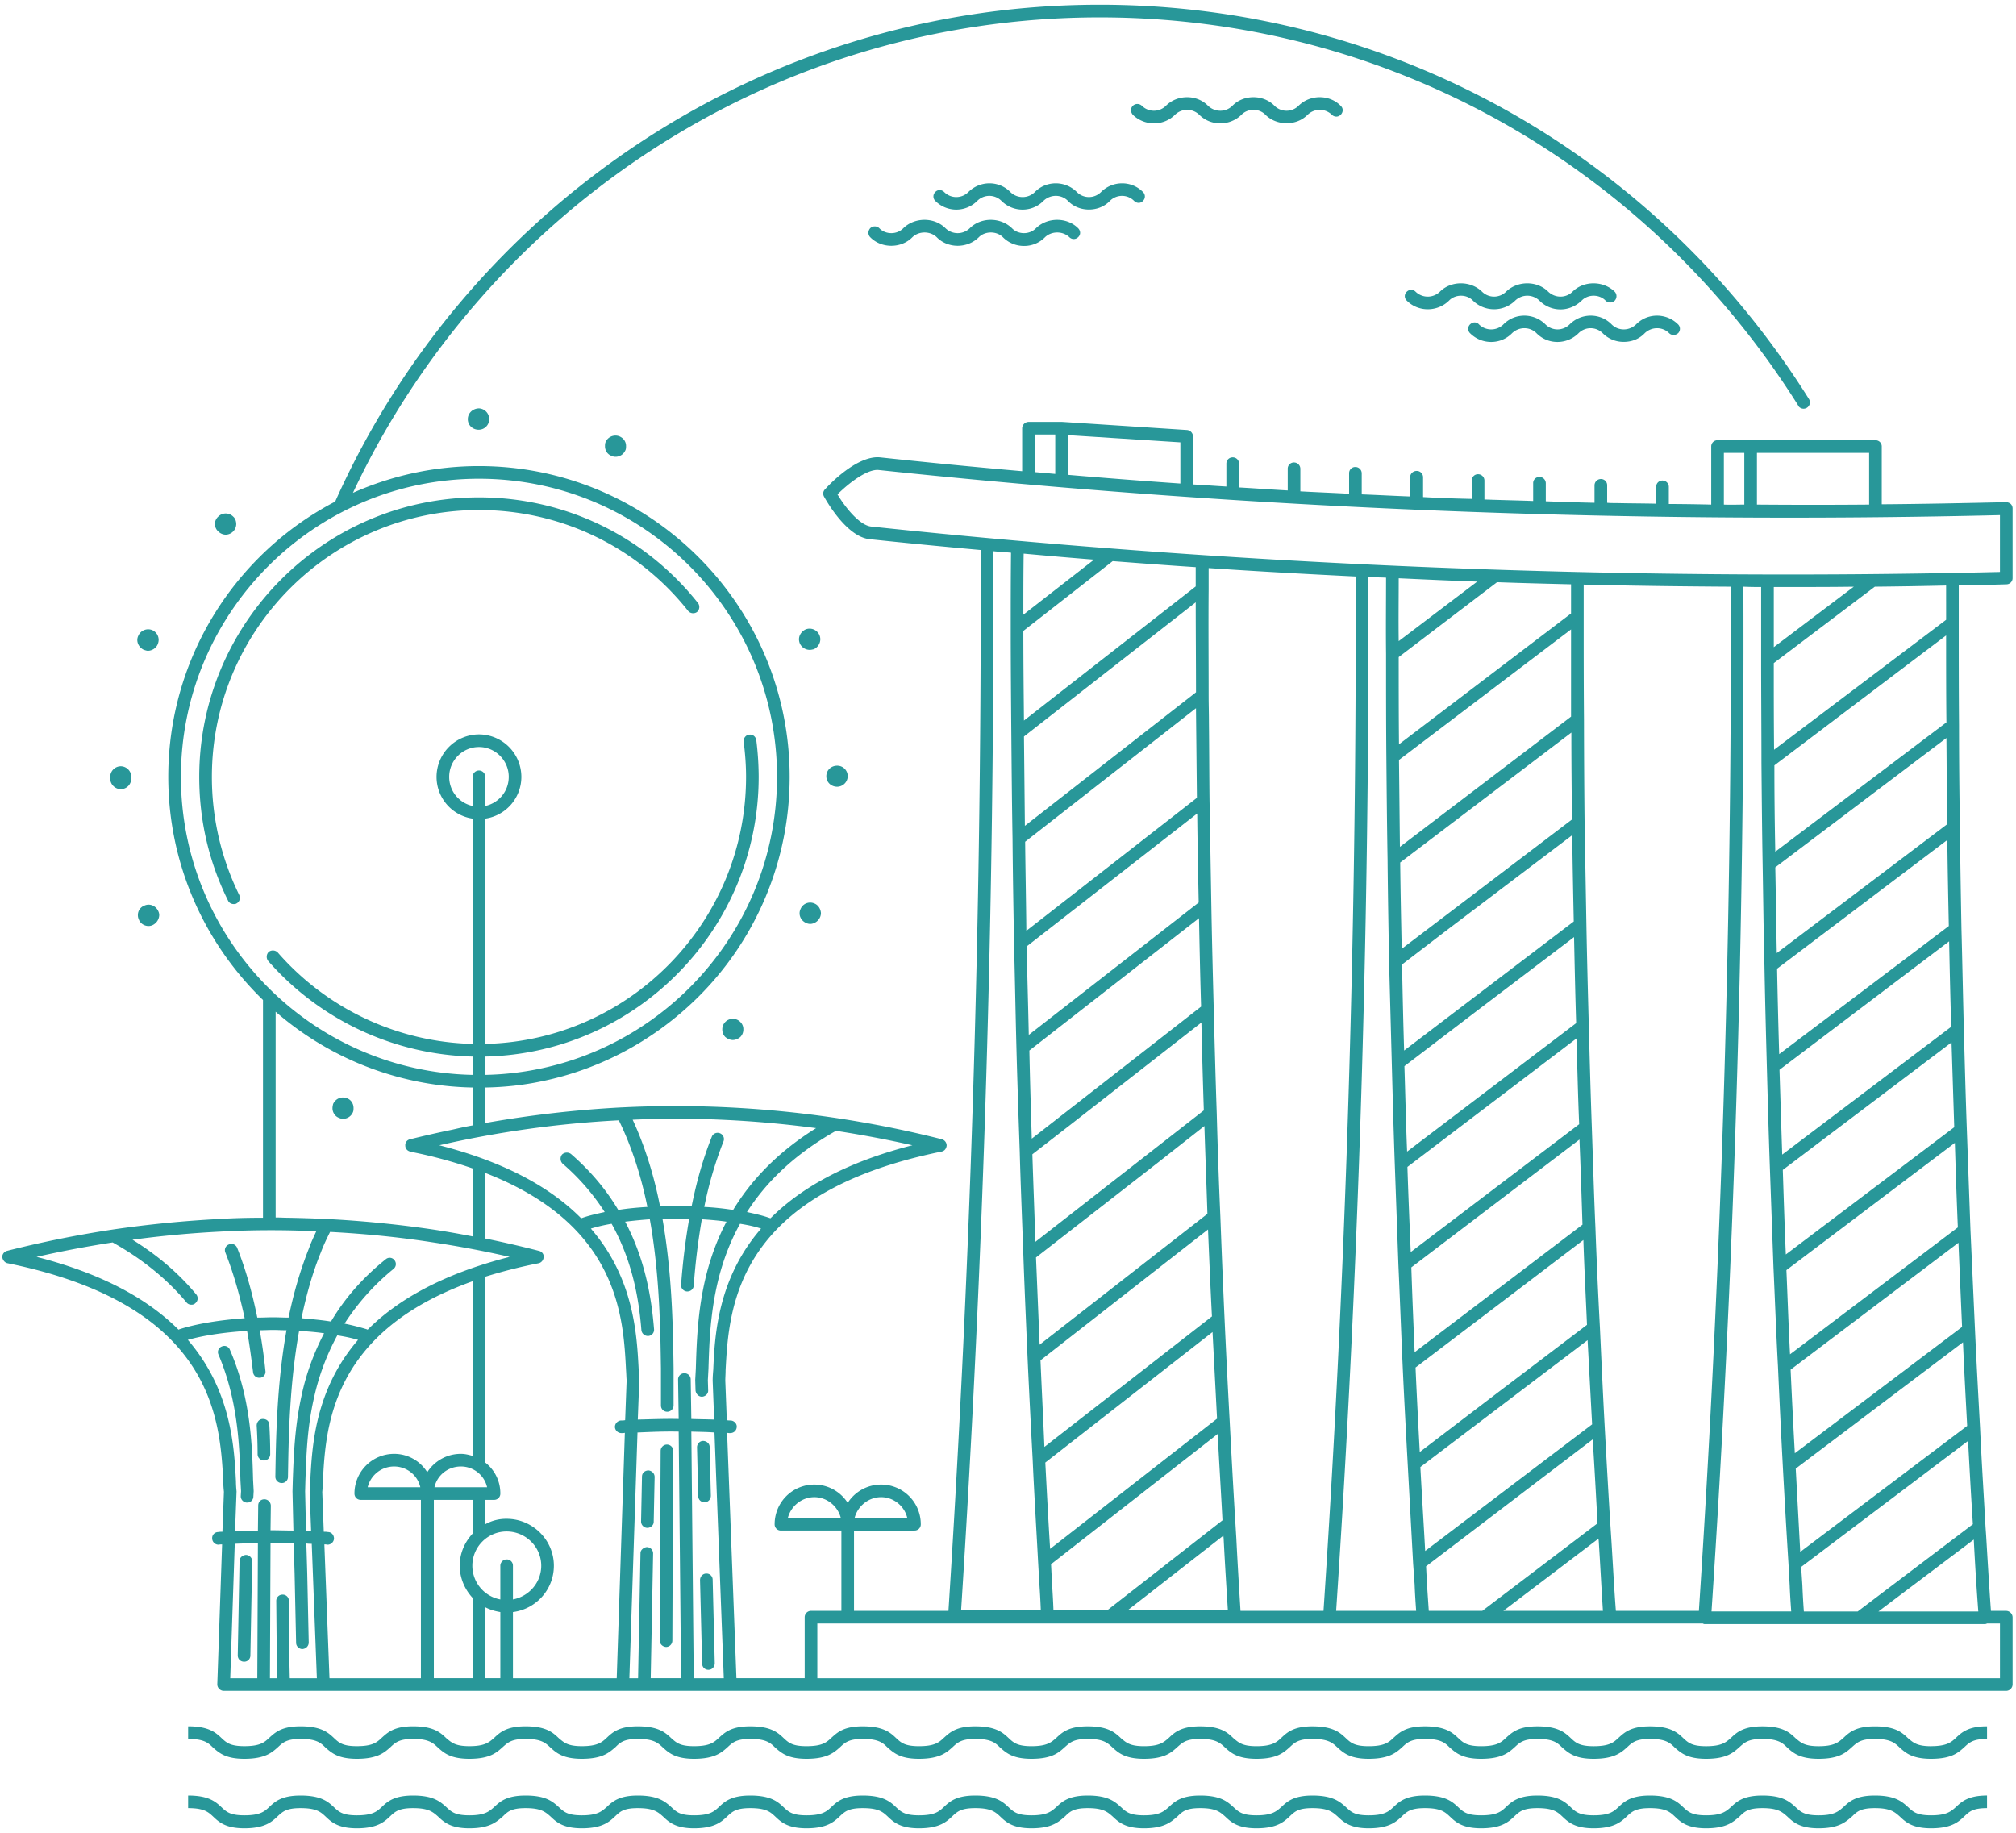 <svg width="176" height="160" xmlns="http://www.w3.org/2000/svg"><g fill="#289799" fill-rule="evenodd"><path d="M41.814 43.422c-13.47 0-24.42 10.949-24.42 24.393 0 3.808.84 7.43 2.52 10.818.08.184.29.29.474.29.105 0 .184 0 .262-.054a.555.555 0 0 0 .237-.734 23.338 23.338 0 0 1-2.39-10.32c0-12.84 10.45-23.29 23.317-23.29 7.142 0 13.812 3.202 18.25 8.796a.577.577 0 0 0 .787.105.575.575 0 0 0 .078-.788c-4.647-5.855-11.631-9.216-19.115-9.216M12.563 56.734c.105.027.237.079.342.079.367 0 .734-.236.866-.577.052-.132.078-.263.078-.368 0-.368-.21-.71-.577-.867a.941.941 0 0 0-1.208.525.806.806 0 0 0-.078.342c0 .368.236.709.577.866m-2.022 12.158c.526 0 .92-.42.92-.946v-.131a.93.93 0 0 0-.92-.92.93.93 0 0 0-.918.92v.158c0 .498.42.919.918.919m9.165-22.214a.94.94 0 0 0 .918-.92c0-.236-.078-.498-.263-.656a.919.919 0 0 0-1.312 0 .892.892 0 0 0-.29.656c0 .21.105.473.29.631a.94.94 0 0 0 .657.289m-7.091 32.376a.875.875 0 0 0-.578.84.85.85 0 0 0 .08.368c.13.366.498.577.84.577a.82.82 0 0 0 .367-.08 1.02 1.02 0 0 0 .578-.865.806.806 0 0 0-.079-.342c-.21-.472-.735-.709-1.208-.498M63.32 90.528c.183.157.42.263.656.263.236 0 .472-.106.656-.263a.909.909 0 0 0 .263-.657.868.868 0 0 0-.263-.656.919.919 0 0 0-1.575.656c0 .237.079.474.262.657m-33.715 7.063a.806.806 0 0 0 .342.079c.367 0 .709-.21.866-.577.053-.132.053-.236.053-.368 0-.368-.21-.71-.552-.84-.499-.21-1.024.026-1.234.498-.026.132-.052.236-.052.368 0 .342.21.71.577.84m24.472-59.5a.939.939 0 0 0-1.207.5c-.053.13-.053.236-.053.367 0 .368.21.709.578.84a.73.73 0 0 0 .342.079c.366 0 .708-.21.866-.578.052-.105.052-.236.052-.368 0-.368-.21-.682-.578-.84m16.621 18.643c.106 0 .21-.026.342-.053a.976.976 0 0 0 .577-.866.937.937 0 0 0-1.286-.866c-.341.158-.577.498-.577.866 0 .105.025.236.078.368.158.34.5.551.866.551m.395 22.136a.907.907 0 0 0-1.208.499.833.833 0 0 0-.079.367c0 .341.21.683.577.84a.82.82 0 0 0 .342.08c.368 0 .709-.237.866-.579a.922.922 0 0 0 .08-.368c-.027-.367-.237-.708-.578-.84m1.995-10.187a.93.93 0 0 0 .92-.92.913.913 0 0 0-.92-.918c-.525 0-.946.394-.946.919s.421.919.946.919M41.788 35.65c-.525.025-.946.42-.946.944 0 .525.42.92.946.92.5 0 .919-.395.919-.92a.936.936 0 0 0-.919-.945m20.429 102.274a.539.539 0 0 0-.552-.551c-.315 0-.551.263-.551.578l.183 7.273c0 .315.236.551.552.551.315 0 .551-.262.551-.578l-.183-7.273m-.71-6.774c.315 0 .552-.262.552-.578l-.105-4.254c0-.289-.262-.525-.578-.525-.288 0-.525.263-.525.552l.105 4.254c0 .315.236.55.551.55m-3.36 12.631a.555.555 0 0 0 .55-.552l.027-6.932.027-2.783v-2.074l.026-4.78a.554.554 0 0 0-.552-.55.554.554 0 0 0-.55.55l-.028 4.78v2.074l-.026 2.783-.025 6.906c0 .315.236.551.55.578m-.996-14.836c0-.315-.238-.551-.553-.578-.34.027-.551.236-.551.552l-.079 3.912c0 .29.236.551.551.551.29 0 .552-.236.552-.524l.08-3.913m-34.11-1.444h.026c.29 0 .525-.263.525-.551 0-.814-.026-1.681-.078-2.547 0-.315-.237-.526-.552-.526h-.026c-.29 0-.526.263-.526.578.053.866.08 1.707.08 2.495 0 .315.262.551.551.551m-1.996 2.678l-.026.446c0 .29.236.552.551.552a.533.533 0 0 0 .551-.526l.027-.472-.053-.998c-.078-3.02-.21-7.168-2.022-11.343a.519.519 0 0 0-.708-.288.52.52 0 0 0-.29.708c1.708 4.018 1.84 8.035 1.917 10.976l.053.945m.421 5.567c-.29.026-.552.236-.552.525l-.158 8.245c0 .315.236.552.552.552a.533.533 0 0 0 .551-.526l.158-8.245a.554.554 0 0 0-.551-.55M90.444 19.92c-.552.578-1.55.578-2.101 0-.998-.97-2.704-.97-3.676 0a1.521 1.521 0 0 1-2.127 0c-.971-.97-2.679-.97-3.676 0-.551.578-1.55.578-2.101 0a.572.572 0 0 0-.788 0c-.21.238-.21.578 0 .789.972.997 2.705.997 3.677 0 .577-.551 1.549-.551 2.127 0 .97.997 2.678.997 3.675 0 .552-.551 1.55-.551 2.101 0a2.584 2.584 0 0 0 1.838.761 2.54 2.54 0 0 0 1.838-.761c.578-.551 1.55-.551 2.127 0 .21.21.552.21.761 0 .237-.21.237-.551 0-.789-.97-.97-2.678-.97-3.675 0m5.671-3.15a1.49 1.49 0 0 1-2.1 0c-1.024-1.024-2.678-1.024-3.676 0a1.521 1.521 0 0 1-2.127 0c-.998-1.024-2.653-1.024-3.676 0a1.49 1.49 0 0 1-2.101 0c-.237-.236-.577-.236-.788 0a.538.538 0 0 0 0 .761 2.584 2.584 0 0 0 3.676 0 1.49 1.49 0 0 1 2.1 0c1.025 1.024 2.679 1.024 3.677 0 .604-.578 1.55-.578 2.127 0 .499.526 1.181.762 1.838.762s1.34-.236 1.838-.762a1.49 1.49 0 0 1 2.1 0c.237.237.578.237.788 0a.538.538 0 0 0 0-.761c-.998-1.024-2.652-1.024-3.676 0m36.157 9.479a1.521 1.521 0 0 1 2.127 0 2.58 2.58 0 0 0 1.838.761c.657 0 1.313-.262 1.838-.761.552-.578 1.55-.578 2.1 0 .21.21.579.21.789 0a.572.572 0 0 0 0-.787c-.999-.972-2.705-.972-3.677 0-.578.577-1.522.577-2.126 0-.972-.972-2.678-.972-3.677 0a1.49 1.49 0 0 1-2.1 0c-.998-.972-2.705-.972-3.676 0a1.523 1.523 0 0 1-2.127 0 .538.538 0 0 0-.762 0 .526.526 0 0 0 0 .787c.998.998 2.652.998 3.677 0 .551-.578 1.549-.578 2.1 0a2.632 2.632 0 0 0 3.676 0m10.556 2.074c-.604.578-1.55.578-2.127 0-.998-1.024-2.652-1.024-3.676 0a1.49 1.49 0 0 1-2.1 0c-1.025-1.024-2.679-1.024-3.677 0a1.521 1.521 0 0 1-2.127 0c-.21-.236-.551-.236-.787 0a.538.538 0 0 0 0 .761c1.023 1.025 2.678 1.025 3.675 0 .604-.577 1.55-.577 2.127 0 .999 1.025 2.652 1.025 3.677 0a1.491 1.491 0 0 1 2.1 0 2.561 2.561 0 0 0 1.838.762c.683 0 1.34-.236 1.838-.762.604-.577 1.55-.577 2.127 0 .21.21.551.21.788 0a.54.54 0 0 0 0-.761c-1.024-1.024-2.679-1.024-3.676 0M113.366 9.234a1.488 1.488 0 0 1-2.1 0c-.971-.998-2.705-.998-3.676 0-.577.578-1.523.578-2.127 0-.972-.998-2.678-.998-3.676 0a1.49 1.49 0 0 1-2.1 0 .572.572 0 0 0-.788 0c-.21.21-.21.552 0 .788 1.024.997 2.678.997 3.676 0a1.521 1.521 0 0 1 2.126 0c.998.997 2.653.997 3.677 0 .551-.578 1.549-.578 2.1 0 .5.498 1.182.735 1.838.735.683 0 1.34-.237 1.839-.735a1.521 1.521 0 0 1 2.126 0c.21.21.552.21.762 0 .236-.236.236-.578 0-.788-.972-.998-2.678-.998-3.677 0"/><path d="M175.125 43.842c-3.597.078-7.221.157-10.845.183v-5.041a.538.538 0 0 0-.55-.551h-13.786a.538.538 0 0 0-.551.551v5.068a170.242 170.242 0 0 0-3.703-.053v-1.497a.555.555 0 0 0-.551-.551.538.538 0 0 0-.552.551v1.471c-1.155-.027-2.31-.027-3.466-.053-.263 0-.552 0-.814-.026v-1.522a.539.539 0 0 0-.551-.553.556.556 0 0 0-.552.553v1.522a233.129 233.129 0 0 1-4.254-.131v-1.576a.554.554 0 0 0-.55-.551.538.538 0 0 0-.552.551v1.55c-1.418-.053-2.836-.079-4.255-.132v-1.654a.554.554 0 0 0-.55-.551.538.538 0 0 0-.552.551v1.602a114.471 114.471 0 0 1-4.254-.158v-1.733a.555.555 0 0 0-.55-.551c-.317 0-.579.236-.579.551v1.68c-1.418-.052-2.81-.13-4.227-.183V41.32a.554.554 0 0 0-.552-.551.538.538 0 0 0-.55.551v1.785c-1.419-.079-2.837-.13-4.255-.21v-1.969a.554.554 0 0 0-.551-.552.538.538 0 0 0-.552.552v1.891c-1.418-.079-2.836-.184-4.253-.263V40.48a.539.539 0 0 0-.551-.552.54.54 0 0 0-.552.552v1.995c-.972-.053-1.943-.131-2.915-.183V38.09a.568.568 0 0 0-.525-.551l-10.897-.709h-2.941a.572.572 0 0 0-.551.551v3.755a631.908 631.908 0 0 1-12.394-1.208c-2.022-.21-4.542 2.468-4.805 2.783-.184.158-.21.421-.105.63.21.368 1.97 3.52 3.99 3.73 3.23.34 6.46.655 9.69.945a1409.19 1409.19 0 0 1-.158 25.863 1367.398 1367.398 0 0 1-2.652 66.748h-8.245v-7.01h5.278a.539.539 0 0 0 .552-.553 3.462 3.462 0 0 0-6.38-1.863 3.462 3.462 0 0 0-6.38 1.864.537.537 0 0 0 .55.551h5.278v7.01h-2.652a.556.556 0 0 0-.552.552v5.33h-5.96l-.814-21.426a.898.898 0 0 0 .263.026c.315 0 .55-.21.577-.525.027-.288-.21-.551-.525-.577-.105 0-.237 0-.341-.027l-.132-3.44c0-.288.026-.577.026-.918.29-5.383.788-15.413 18.853-19.09.264-.053.421-.262.447-.525a.567.567 0 0 0-.42-.551 94.776 94.776 0 0 0-27.886-2.784h-.026a97.43 97.43 0 0 0-11.947 1.366v-3.099c1.68-.026 3.36-.21 4.962-.551 5.226-1.077 9.9-3.676 13.575-7.3a27.034 27.034 0 0 0 8.035-19.273c0-14.94-12.157-27.124-27.124-27.124-3.912 0-7.641.84-11.002 2.336C42.313 18.53 67.205 1.515 96.01 1.515c24.84 0 47.632 12.656 60.97 33.872v.026a.554.554 0 1 0 .946-.578C144.403 13.278 121.244.411 96.01.411c-29.724 0-55.351 17.83-66.747 43.378C20.598 48.306 14.69 57.39 14.69 67.815c0 7.64 3.177 14.547 8.27 19.483v19.01c-1.26 0-2.52.027-3.78.106a99.89 99.89 0 0 0-9.321.92 95.985 95.985 0 0 0-9.243 1.863.56.56 0 0 0-.42.525c.026.263.21.5.446.552 18.065 3.676 18.564 13.706 18.853 19.089 0 .316.026.63.053.867l-.131 3.492c-.132 0-.237 0-.368.026a.525.525 0 0 0-.525.578.555.555 0 0 0 .578.525c.104-.026.183-.026.288-.026l-.42 12.21a.54.54 0 0 0 .157.394.559.559 0 0 0 .394.183h155.63a.573.573 0 0 0 .552-.551v-5.882a.573.573 0 0 0-.552-.551h-1.339c-.157-2.18-.289-4.385-.42-6.591l-.052-.736c-.158-2.86-.342-5.723-.474-8.586-.157-2.888-.315-5.75-.446-8.638l-.394-8.691-.315-8.718c-.105-2.915-.183-5.856-.262-8.77-.079-2.941-.132-5.882-.21-8.823-.053-2.94-.105-5.881-.132-8.848a500.422 500.422 0 0 1-.079-8.902c-.025-2.993-.025-5.96-.025-8.954v-3.282c1.39-.027 2.782-.027 4.148-.079a.538.538 0 0 0 .552-.552v-6.065a.536.536 0 0 0-.158-.394.647.647 0 0 0-.42-.157zm-.526 6.091c-32.848.788-66.012-.524-98.545-3.965-.997-.104-2.258-1.654-2.94-2.81.97-.97 2.6-2.23 3.597-2.126 32.323 3.414 65.25 4.726 97.888 3.939v4.962zm-1.89 90.748h-8.718l8.324-6.276c.105 2.074.236 4.175.394 6.276zm1.89 5.829H71.354v-4.78h77.303a.366.366 0 0 0 .157.053h24.473a.485.485 0 0 0 .183-.052h1.13v4.779zM86.715 48.122c.499.052 1.024.079 1.549.13-.026 2.18-.026 4.36-.026 6.54 0 3.097.026 6.17.052 9.241.027 3.073.053 6.119.106 9.191.025 3.046.078 6.092.131 9.138.079 3.046.13 6.065.21 9.112.078 3.019.184 6.038.288 9.058.08 2.994.21 6.013.315 9.007.106 2.993.238 5.986.368 8.98.132 2.967.29 5.96.447 8.927.131 2.967.315 5.908.472 8.875l.106 1.865a73.5 73.5 0 0 1 .13 2.389h-6.957a1370.25 1370.25 0 0 0 2.81-92.453zm31.64 2.206v5.829c-.026 28.2-.944 56.585-2.81 84.47h-7.247c-.13-2.1-.262-4.227-.366-6.354l-.08-1.312c-.184-2.967-.341-5.934-.498-8.875a992.175 992.175 0 0 1-.814-17.882 521.009 521.009 0 0 1-.316-9.007c-.104-3.02-.183-6.04-.262-9.058-.079-3.02-.157-6.066-.21-9.085l-.158-9.164c-.026-2.259-.026-4.543-.052-6.827 0-.789-.026-1.576-.026-2.364 0-3.072-.027-6.145 0-9.242v-1.865c4.253.29 8.56.525 12.84.736zm36.5 6.17v-5.251h1.207c1.917 0 3.86 0 5.776-.027l-6.984 5.278zM153.75 57.6c0 2.993.027 5.96.027 8.954.026 2.967.052 5.934.104 8.9.053 2.942.08 5.909.158 8.85.053 2.941.131 5.882.21 8.822.079 2.915.158 5.856.262 8.77l.315 8.718c.132 2.915.237 5.803.395 8.692a917.54 917.54 0 0 0 .919 17.25l.104 1.891c.027.736.08 1.471.132 2.233h-6.959c1.97-29.54 2.889-59.632 2.784-89.461a29.64 29.64 0 0 0 1.549.027V57.6zm-5.435 83.027h-7.247c-.158-2.048-.263-4.122-.394-6.197l-.079-1.208c-.184-2.889-.342-5.777-.5-8.64-.157-2.913-.288-5.802-.42-8.69-.157-2.915-.288-5.83-.393-8.744-.13-2.914-.21-5.83-.315-8.77-.105-2.94-.184-5.882-.262-8.823-.08-2.94-.158-5.908-.21-8.849l-.158-8.9a996.053 996.053 0 0 1-.053-8.98c-.026-2.994-.026-5.987-.026-9.007v-2.784c4.28.105 8.56.158 12.84.184.105 29.829-.84 59.894-2.783 89.408zm-9.768-24.971l-8.298 6.302-6.302 4.805c-.131-2.468-.262-4.91-.367-7.379l9.06-6.88 5.592-4.253c.078 2.468.21 4.936.315 7.405zm.447 8.69l-14.574 11.055c-.13-2.441-.29-4.883-.42-7.326l14.599-11.08.395 7.352zm-15.493-6.301c-.105-2.468-.21-4.936-.289-7.405l14.678-11.16c.105 2.495.184 4.964.263 7.432l-14.652 11.133zm2.495-36.603l11.264-8.534c.026 2.52.08 5.015.131 7.536L122.583 91.71c-.079-2.495-.131-5.016-.184-7.51l3.598-2.757zm11.238-9.899l-14.862 11.29c-.052-2.52-.105-5.015-.132-7.536l14.942-11.343c0 2.521.026 5.042.052 7.589zm-15.098-5.2l15.019-11.395v7.614l-14.94 11.37-.08-7.588zm7.116 21.663l8.166-6.197c.052 2.495.105 4.99.183 7.51l-14.757 11.212c-.104-2.494-.157-4.989-.236-7.457l6.644-5.068zm8.612 10.136l-14.704 11.16c-.106-2.47-.21-4.937-.289-7.431l14.757-11.213c.078 2.495.13 4.99.236 7.484zm-13.287 40.148l-.078-1.55 14.546-11.08c.158 2.442.29 4.884.421 7.326l-3.073 2.337-6.984 5.304h-4.674l-.158-2.337zm6.67 2.337l8.298-6.302.026.183c.131 2.048.236 4.097.367 6.119h-8.691zm5.908-88.699v1.628l-15.02 11.422c-.025-2.547-.025-5.094-.025-7.614l8.586-6.539c2.152.079 4.306.132 6.459.184v.92zm-15.045 4.044c-.027-1.838 0-3.65 0-5.488 2.284.105 4.568.21 6.853.29l-6.853 5.198zm-1.104 1.103c0 3.02 0 6.013.026 9.006.027 2.993.053 5.96.106 8.954.026 2.967.079 5.934.131 8.901l.237 8.875c.078 2.941.157 5.882.262 8.823l.315 8.77c.131 2.915.237 5.83.368 8.744.131 2.914.289 5.803.446 8.69l.472 8.667.132 1.837c.026.762.079 1.523.132 2.285h-6.985c1.995-29.803 2.914-60.157 2.81-90.248.525.026 1.023.026 1.548.052 0 2.232-.026 4.438 0 6.644zm-14.179 77.25c.105 2.1.237 4.175.368 6.249h-8.743l8.35-6.511.025.262zm-15.57-6.644l14.599-11.395.394 7.562-14.574 11.37c-.157-2.521-.289-5.042-.42-7.537zm-1.76-54.196l14.914-11.658.08 7.825L89.602 81.26c-.025-2.6-.078-5.2-.105-7.773zm.131 9.139l14.89-11.606c.025 2.599.078 5.172.13 7.772L89.814 90.345c-.053-2.574-.132-5.147-.185-7.72zm.237 9.085l14.81-11.554c.051 2.6.104 5.147.183 7.72L90.076 99.403c-.079-2.546-.158-5.12-.21-7.693zm.263 9.058l3.282-2.546 11.475-8.955c.052 2.548.13 5.12.21 7.668L90.39 108.41c-.079-2.548-.184-5.094-.262-7.642zm11.212.526l3.807-2.993c.079 2.573.183 5.12.262 7.667L90.76 117.39l-.315-7.615 10.897-8.481zm2.94 6.958l1.182-.919c.105 2.52.21 5.068.342 7.589l-14.626 11.395c-.105-2.52-.236-5.041-.342-7.561l13.445-10.504zM89.394 64.297l14.994-11.712c0 2.626.025 5.225.025 7.852l-14.94 11.658-.079-7.798zm2.442 73.81l-.079-1.55 14.547-11.37c.132 2.522.29 5.043.42 7.537l-5.986 4.675-4.07 3.176h-4.7c-.026-.813-.08-1.628-.132-2.468zm12.552-86.913L89.393 62.905c-.026-2.6-.053-5.225-.053-7.825l7.799-6.092c2.416.184 4.832.368 7.248.525v1.68zM89.34 53.662c0-1.76 0-3.545.027-5.33 2.048.184 4.096.367 6.144.525l-6.17 4.805zm72.84 87.019h-4.7a68.978 68.978 0 0 1-.131-2.312l-.106-1.574 14.574-11.003c.13 2.443.262 4.857.42 7.273l-10.058 7.616zm-5.016-5.2c-.13-2.442-.262-4.858-.393-7.273l14.6-11.028c.104 2.416.235 4.857.367 7.3l-14.574 11.001zm-.472-8.612a687.148 687.148 0 0 1-.368-7.3l14.653-11.08c.104 2.441.209 4.91.315 7.351l-14.6 11.03zm14.232-19.72l-14.652 11.081c-.131-2.468-.21-4.91-.316-7.352l14.705-11.107c.078 2.468.157 4.91.263 7.378zm-.315-8.744l-14.704 11.108c-.106-2.443-.185-4.91-.264-7.38L170.373 91l.236 7.405zm-.263-8.77l-14.757 11.16c-.08-2.468-.158-4.937-.237-7.405l14.81-11.212c.052 2.495.105 4.99.184 7.457zm-.21-8.796l-14.81 11.186a690.753 690.753 0 0 1-.183-7.458l14.862-11.238c.026 2.495.079 5.015.13 7.51zm-.158-8.875l-14.862 11.238c-.052-2.495-.079-4.989-.131-7.483l14.941-11.291c.026 2.52.026 5.041.052 7.536zm-.052-8.901l-14.941 11.29a365.115 365.115 0 0 1-.078-7.536l14.992-11.343c0 2.52 0 5.067.027 7.589zM169.9 52.48v1.629l-15.02 11.343c-.026-2.52-.026-5.041-.026-7.563l8.822-6.67a480.46 480.46 0 0 0 6.223-.104v1.365zm-66.852-10.266a636.62 636.62 0 0 1-9.82-.761v-3.467l9.82.63v3.598zm-10.923-4.28v3.44c-.578-.053-1.181-.106-1.785-.159v-3.281h1.785zm68.166 1.601h2.888v4.517c-3.256.026-6.539.026-9.795 0v-4.517h6.907zm-8.01 0v4.517c-.603 0-1.181.026-1.785 0v-4.517h1.786zm-75.359 91.167c1.103 0 2.047.789 2.285 1.812H74.61c.262-1.023 1.208-1.812 2.311-1.812zm-8.14 1.812c.263-1.023 1.208-1.812 2.311-1.812 1.102 0 2.048.789 2.31 1.812h-4.621zm-48.288 2.258c.657-.025 1.34-.052 2.022-.052l-.053 11.79H20.1l.394-11.738zm-10.661-26.31c2.626 1.47 4.779 3.23 6.46 5.252a.52.52 0 0 0 .42.183.437.437 0 0 0 .341-.13.541.541 0 0 0 .08-.762c-1.498-1.812-3.362-3.414-5.568-4.779a92.283 92.283 0 0 1 7.667-.71 80.985 80.985 0 0 1 8.377-.025c-.21.472-.447.944-.63 1.47-.736 1.838-1.34 3.886-1.786 6.065-.42 0-.893-.026-1.34-.026h-.025c-.447 0-.92.026-1.366.026-.446-2.205-1.024-4.253-1.759-6.091a.54.54 0 0 0-.735-.29.532.532 0 0 0-.29.71c.683 1.732 1.235 3.65 1.681 5.724-2.232.157-4.28.5-5.724.972-.027.026-.053.026-.053.026-2.546-2.547-6.433-4.832-12.393-6.355a98.512 98.512 0 0 1 6.643-1.26zm32.534-14.625v-1.602c13.207-.289 23.867-11.133 23.867-24.42a26.04 26.04 0 0 0-.209-3.204c-.053-.314-.315-.525-.63-.472-.289.026-.5.315-.473.604.131 1.024.21 2.048.21 3.072 0 12.683-10.162 23.028-22.765 23.317V71.465a3.682 3.682 0 0 0 3.15-3.65 3.715 3.715 0 0 0-3.702-3.702 3.715 3.715 0 0 0-3.703 3.702 3.682 3.682 0 0 0 3.152 3.65v19.667a23.31 23.31 0 0 1-17.015-7.982.601.601 0 0 0-.788-.053.6.6 0 0 0-.053.787 24.49 24.49 0 0 0 17.856 8.351v1.602c-14.1-.29-25.47-11.842-25.47-26.022 0-14.337 11.658-26.021 26.02-26.021 14.364 0 26.023 11.684 26.023 26.02 0 14.18-11.37 25.734-25.47 26.023zm-.552-28.622c1.444 0 2.6 1.182 2.6 2.6 0 1.26-.867 2.285-2.048 2.547v-2.547a.556.556 0 0 0-.552-.552.555.555 0 0 0-.551.552v2.547a2.592 2.592 0 0 1-2.048-2.547c0-1.418 1.155-2.6 2.599-2.6zm-.551 29.724v3.309c-.604.105-1.182.236-1.76.368a92.952 92.952 0 0 0-3.702.84.516.516 0 0 0-.42.55c0 .264.184.473.446.526.027 0 .027 0 .079.026a40.38 40.38 0 0 1 5.357 1.444v5.935a79.1 79.1 0 0 0-3.467-.604 98.506 98.506 0 0 0-9.294-.919 135.388 135.388 0 0 0-3.309-.105c-.394 0-.761-.026-1.13-.026v-17.96a26.973 26.973 0 0 0 17.2 6.616zm19.3 51.57l-.21-21.53c.682.025 1.339.025 2.021.078l.814 21.453h-2.625zm-4.097-11.448c-.263.026-.552.237-.552.526l-.21 10.923h-.761l.71-21.453c1.207-.053 2.388-.105 3.596-.078l.21 21.53h-2.652l.21-10.896a.554.554 0 0 0-.55-.552zm-12.236 1.077a.554.554 0 0 0-.551.551v2.941a2.99 2.99 0 0 1-2.442-2.941 2.991 2.991 0 0 1 2.993-2.993c1.654 0 3.02 1.339 3.02 2.993 0 1.471-1.077 2.678-2.47 2.941v-2.941a.538.538 0 0 0-.55-.551zm-1.707-6.302h-4.595c.236-1.05 1.182-1.812 2.31-1.812 1.103 0 2.05.762 2.285 1.812zm-5.829 0H32.1a2.367 2.367 0 0 1 2.31-1.812c1.103 0 2.049.762 2.285 1.812zm-9.032 16.674h-2.364l-.026-1.13-.053-5.645a.533.533 0 0 0-.551-.525.539.539 0 0 0-.551.552l.052 5.645.026 1.103h-.63l.052-11.816c.683 0 1.34.026 2.022.026l.026.893.053 1.759.132 6.04c0 .314.262.55.55.55.316-.025.552-.262.552-.578l-.131-6.038-.052-1.76-.027-.84c.158.026.316.026.473.026l.447 11.738zm-1.025-16.306l.026-.972c.079-1.996.132-4.49.736-7.142a20.626 20.626 0 0 1 2.048-5.514c.682.105 1.286.236 1.812.394-3.782 4.385-4.018 9.321-4.175 12.367 0 .289-.026.604-.053.867v.052l.131 3.413c-.131 0-.289 0-.446-.026l-.079-3.44zm1.366-20.85c.236-.63.525-1.233.814-1.81 2.967.157 5.934.445 8.822.891a90.26 90.26 0 0 1 6.854 1.287c-5.961 1.523-9.847 3.808-12.394 6.355-.026 0-.026 0-.053-.026a21.128 21.128 0 0 0-1.97-.5 20.378 20.378 0 0 1 4.281-4.778.541.541 0 0 0 .079-.762.519.519 0 0 0-.762-.079c-1.969 1.576-3.57 3.388-4.779 5.436-.814-.132-1.68-.21-2.573-.289.42-2.048.972-3.992 1.68-5.725zm26.02-11.553c1.157 2.363 1.97 4.964 2.495 7.563-.892.053-1.733.131-2.546.262-.998-1.68-2.337-3.335-4.123-4.884a.6.6 0 0 0-.788.053.6.6 0 0 0 .053.788 19.293 19.293 0 0 1 3.676 4.227c-.736.158-1.418.315-1.995.525-.027 0-.027 0-.053.026-2.548-2.573-6.434-4.857-12.393-6.38a91.527 91.527 0 0 1 15.675-2.18zm6.33 26.074l-.054-3.44a.539.539 0 0 0-.55-.551.539.539 0 0 0-.552.552l.052 3.44c-1.208-.027-2.389.025-3.57.052l.13-3.44c-.025-.288-.052-.577-.052-.92-.158-3.019-.394-7.955-4.175-12.314a14.35 14.35 0 0 1 1.812-.42c1.864 3.335 2.39 6.696 2.599 9.27a.57.57 0 0 0 .552.524h.052a.541.541 0 0 0 .5-.604c-.211-2.6-.736-5.987-2.521-9.374a46.571 46.571 0 0 1 2.153-.21c.867 4.858.918 9.637.971 13.024v3.23c0 .315.236.551.551.551a.554.554 0 0 0 .552-.552v-3.255c-.052-3.387-.105-8.14-.971-13.05h2.335a58.944 58.944 0 0 0-.709 5.777c-.026.288.21.551.5.577h.051c.29 0 .526-.21.553-.498a58.4 58.4 0 0 1 .708-5.804c.762.053 1.47.105 2.153.21-2.442 4.622-2.573 9.427-2.678 12.84l-.053.972.027.919c.026.289.262.55.551.55h.026c.29-.025.552-.261.525-.576l-.026-.867.053-.971c.105-3.388.236-8.14 2.757-12.683.683.105 1.287.236 1.838.42-3.782 4.359-4.044 9.295-4.175 12.315-.026.315-.052.63-.052.972l.13 3.387c-.682-.027-1.338-.027-1.995-.053zm6.905-17.514c0-.026-.026-.026-.053-.026-.577-.21-1.26-.367-1.995-.525 1.627-2.547 4.096-5.015 7.772-7.09 2.232.342 4.464.762 6.67 1.261-5.96 1.523-9.82 3.807-12.394 6.38zm3.991-7.877c-3.413 2.127-5.697 4.595-7.247 7.142a24.19 24.19 0 0 0-2.52-.262 33.36 33.36 0 0 1 1.68-5.725.543.543 0 0 0-.315-.708.544.544 0 0 0-.71.314c-.734 1.838-1.312 3.834-1.759 6.066-.446-.026-.893-.026-1.365-.026h-.026c-.447 0-.893 0-1.366.026-.499-2.573-1.286-5.173-2.39-7.562 5.332-.237 10.687.026 16.018.735zm-50.651 30.827c-.158-3.046-.42-7.956-4.201-12.341 1.365-.394 3.177-.657 5.172-.788.21 1.155.368 2.363.525 3.623a.537.537 0 0 0 .526.473h.078a.522.522 0 0 0 .473-.604 45.645 45.645 0 0 0-.498-3.545c.393 0 .76-.026 1.155-.026h.026c.394 0 .761.026 1.156.026-.867 4.858-.92 9.611-.972 12.788 0 .315.262.551.551.551a.533.533 0 0 0 .551-.525c.053-3.177.106-7.93.972-12.76.761.051 1.497.104 2.18.209-.867 1.68-1.55 3.466-1.97 5.461-.604 2.758-.683 5.304-.761 7.352l-.027.999.08 3.413c-.657 0-1.314-.027-1.997-.027l.027-2.152a.573.573 0 0 0-.552-.551c-.34 0-.551.236-.551.55l-.026 2.18c-.657 0-1.34.026-1.996.052l.131-3.465a9.201 9.201 0 0 1-.052-.893zm7.72 5.514c.078 0 .157 0 .263.026h.025a.568.568 0 0 0 .552-.525c0-.315-.21-.578-.526-.578-.104-.026-.236-.026-.366-.026l-.132-3.466c.026-.29.052-.577.052-.866.237-4.753.657-13.103 13.077-17.541v15.256c-.341-.105-.683-.184-1.025-.184-1.234 0-2.31.63-2.94 1.602a3.398 3.398 0 0 0-2.888-1.602 3.463 3.463 0 0 0-3.466 3.466c0 .315.236.551.55.551h5.252v15.572h-7.982l-.447-11.685zm9.557-3.887h3.388v2.941c-.683.736-1.13 1.708-1.13 2.81 0 1.076.447 2.075 1.13 2.81v7.01h-3.388v-15.57zm4.491 9.375c.394.21.84.34 1.313.42v5.777h-1.313v-6.197zm2.415.42c2.022-.263 3.572-1.969 3.572-4.044 0-2.258-1.865-4.096-4.123-4.096a3.71 3.71 0 0 0-1.864.472v-2.127h.761a.538.538 0 0 0 .552-.55 3.39 3.39 0 0 0-1.313-2.706v-16.227a44.68 44.68 0 0 1 4.673-1.18.568.568 0 0 0 .42-.553c.027-.236-.157-.472-.42-.525a92.882 92.882 0 0 0-4.673-1.076v-5.724c11.658 4.516 12.052 12.603 12.288 17.225.026.34.026.63.052.866l-.13 3.492c-.106.027-.237.027-.368.027a.572.572 0 0 0-.525.577.568.568 0 0 0 .55.525h.054c.078 0 .183 0 .262-.026l-.709 21.427h-9.06v-5.778zm123.805 11.711c-1.234 0-1.55-.315-1.996-.683-.525-.5-1.103-1.05-2.915-1.05-1.654 0-2.231.525-2.73.997-.447.395-.815.736-2.18.736-1.234 0-1.549-.315-1.995-.683-.526-.5-1.103-1.05-2.915-1.05-1.654 0-2.232.525-2.73.997-.447.395-.815.736-2.18.736-1.208 0-1.55-.29-1.97-.683-.525-.5-1.129-1.05-2.94-1.05-1.655 0-2.206.525-2.731.997-.42.395-.788.736-2.18.736-1.208 0-1.549-.29-1.97-.683-.524-.5-1.128-1.05-2.94-1.05-1.654 0-2.206.525-2.731.997-.42.395-.787.736-2.179.736-1.208 0-1.55-.29-1.969-.683-.525-.5-1.13-1.05-2.941-1.05-1.654 0-2.206.525-2.73.997-.421.395-.79.736-2.18.736-1.208 0-1.55-.29-1.97-.683-.525-.5-1.129-1.05-2.94-1.05-1.628 0-2.206.525-2.705.997-.42.395-.814.736-2.18.736-1.233 0-1.55-.315-1.995-.683-.525-.5-1.103-1.05-2.915-1.05-1.654 0-2.231.525-2.73.997-.447.395-.815.736-2.18.736-1.234 0-1.549-.315-1.995-.683-.526-.5-1.13-1.05-2.915-1.05-1.654 0-2.232.525-2.731.997-.446.395-.814.736-2.18.736-1.207 0-1.549-.29-1.968-.683-.526-.5-1.13-1.05-2.941-1.05-1.655 0-2.206.525-2.731.997-.42.395-.788.736-2.18.736-1.208 0-1.549-.29-1.97-.683-.524-.5-1.128-1.05-2.94-1.05-1.654 0-2.206.525-2.731.997-.42.395-.787.736-2.179.736-1.208 0-1.55-.29-1.97-.683-.524-.5-1.128-1.05-2.94-1.05-1.655 0-2.206.525-2.73.997-.421.395-.79.736-2.18.736-1.208 0-1.523-.29-1.97-.683-.525-.5-1.13-1.05-2.94-1.05-1.628 0-2.206.525-2.705.997-.42.395-.814.736-2.18.736-1.234 0-1.55-.315-1.996-.683-.524-.5-1.102-1.05-2.914-1.05-1.654 0-2.231.525-2.73.997-.447.395-.815.736-2.18.736-1.234 0-1.55-.315-1.996-.683-.525-.5-1.103-1.05-2.915-1.05-1.653 0-2.205.525-2.73.997-.42.395-.788.736-2.18.736-1.207 0-1.549-.29-1.968-.683-.526-.5-1.13-1.05-2.942-1.05-1.654 0-2.205.525-2.73.997-.42.395-.789.736-2.18.736-1.208 0-1.549-.29-1.97-.683-.525-.5-1.128-1.05-2.94-1.05v1.103c1.392 0 1.759.34 2.18.761.524.447 1.076.972 2.73.972 1.812 0 2.416-.552 2.941-1.024.42-.394.762-.71 1.97-.71 1.39 0 1.759.342 2.18.762.523.447 1.075.972 2.73.972 1.812 0 2.416-.552 2.94-1.024.42-.394.761-.71 1.97-.71 1.365 0 1.732.342 2.179.762.5.447 1.076.972 2.73.972 1.813 0 2.39-.552 2.916-1.024.446-.394.761-.71 1.995-.71 1.366 0 1.733.342 2.18.762.498.447 1.076.972 2.73.972 1.812 0 2.39-.552 2.942-1.024.393-.394.734-.71 1.942-.71 1.392 0 1.76.342 2.206.762.499.447 1.077.972 2.704.972 1.812 0 2.416-.552 2.942-1.024.42-.394.76-.71 1.969-.71 1.391 0 1.759.342 2.18.762.524.447 1.076.972 2.73.972 1.811 0 2.415-.552 2.94-1.024.42-.394.762-.71 1.97-.71 1.392 0 1.76.342 2.18.762.525.447 1.076.972 2.73.972 1.812 0 2.416-.552 2.941-1.024.42-.394.762-.71 1.97-.71 1.39 0 1.759.342 2.18.762.524.447 1.076.972 2.73.972 1.812 0 2.389-.552 2.914-1.024.447-.394.762-.71 1.996-.71 1.366 0 1.733.342 2.179.762.5.447 1.076.972 2.73.972 1.813 0 2.39-.552 2.916-1.024.446-.394.761-.71 1.995-.71 1.366 0 1.733.342 2.18.762.498.447 1.076.972 2.73.972 1.812 0 2.39-.552 2.915-1.024.42-.394.761-.71 1.97-.71 1.391 0 1.76.342 2.205.762.499.447 1.077.972 2.705.972 1.811 0 2.415-.552 2.94-1.024.42-.394.762-.71 1.97-.71 1.391 0 1.759.342 2.18.762.525.447 1.076.972 2.73.972 1.812 0 2.415-.552 2.941-1.024.42-.394.762-.71 1.969-.71 1.392 0 1.76.342 2.18.762.525.447 1.076.972 2.73.972 1.812 0 2.416-.552 2.941-1.024.42-.394.762-.71 1.97-.71 1.39 0 1.759.342 2.18.762.524.447 1.076.972 2.73.972 1.812 0 2.389-.552 2.914-1.024.447-.394.762-.71 1.996-.71 1.366 0 1.76.342 2.18.762.498.447 1.076.972 2.73.972 1.812 0 2.39-.552 2.915-1.024.446-.394.761-.71 1.995-.71 1.366 0 1.733.342 2.18.762.5.447 1.076.972 2.73.972 1.813 0 2.39-.552 2.915-1.024.42-.394.761-.71 1.97-.71v-1.102c-1.628 0-2.206.525-2.705.997-.42.395-.814.736-2.18.736m.001 6.039c-1.208 0-1.55-.289-1.97-.682-.55-.5-1.129-1.05-2.94-1.05-1.655 0-2.232.524-2.731.997-.447.394-.815.735-2.18.735-1.208 0-1.549-.289-1.97-.682-.55-.5-1.128-1.05-2.94-1.05-1.654 0-2.232.524-2.73.997-.447.394-.815.735-2.18.735-1.208 0-1.55-.289-1.97-.682-.525-.5-1.129-1.05-2.94-1.05-1.655 0-2.232.524-2.731.997-.42.394-.788.735-2.18.735-1.208 0-1.549-.289-1.97-.682-.524-.5-1.128-1.05-2.94-1.05-1.654 0-2.232.524-2.731.997-.42.394-.787.735-2.179.735-1.208 0-1.55-.289-1.969-.682-.525-.5-1.13-1.05-2.941-1.05-1.654 0-2.232.524-2.73.997-.421.394-.79.735-2.18.735-1.208 0-1.523-.289-1.944-.682-.551-.5-1.155-1.05-2.967-1.05-1.627 0-2.205.524-2.704.997-.446.394-.814.735-2.18.735-1.207 0-1.55-.289-1.969-.682-.55-.5-1.129-1.05-2.94-1.05-1.655 0-2.232.524-2.732.997-.446.394-.814.735-2.18.735-1.207 0-1.548-.289-1.969-.682-.55-.5-1.129-1.05-2.94-1.05-1.654 0-2.232.524-2.731.997-.446.394-.814.735-2.18.735-1.207 0-1.549-.289-1.968-.682-.526-.5-1.13-1.05-2.941-1.05-1.655 0-2.233.524-2.731.997-.42.394-.788.735-2.18.735-1.208 0-1.549-.289-1.97-.682-.524-.5-1.128-1.05-2.94-1.05-1.654 0-2.232.524-2.731.997-.42.394-.787.735-2.179.735-1.208 0-1.55-.289-1.97-.682-.524-.5-1.128-1.05-2.94-1.05-1.655 0-2.233.524-2.73.997-.421.394-.79.735-2.18.735-1.208 0-1.523-.289-1.944-.682-.551-.5-1.155-1.05-2.967-1.05-1.627 0-2.205.524-2.704.997-.446.394-.814.735-2.18.735-1.207 0-1.55-.289-1.969-.682-.551-.5-1.129-1.05-2.94-1.05-1.655 0-2.232.524-2.732.997-.446.394-.814.735-2.18.735-1.207 0-1.548-.289-1.969-.682-.55-.5-1.129-1.05-2.94-1.05-1.654 0-2.232.524-2.731.997-.42.394-.788.735-2.18.735-1.207 0-1.549-.289-1.968-.682-.526-.5-1.13-1.05-2.942-1.05-1.654 0-2.232.524-2.73.997-.42.394-.789.735-2.18.735-1.208 0-1.549-.289-1.97-.682-.525-.5-1.128-1.05-2.94-1.05v1.102c1.392 0 1.759.341 2.18.735.499.472 1.076 1.025 2.73 1.025 1.812 0 2.416-.578 2.941-1.078.42-.393.762-.682 1.97-.682 1.39 0 1.759.341 2.18.735.497.472 1.075 1.025 2.73 1.025 1.812 0 2.416-.578 2.94-1.078.42-.393.761-.682 1.97-.682 1.365 0 1.732.341 2.179.735.5.472 1.076 1.025 2.73 1.025 1.813 0 2.39-.578 2.942-1.05.42-.421.761-.71 1.97-.71 1.365 0 1.732.341 2.179.735.498.472 1.076 1.025 2.73 1.025 1.812 0 2.416-.578 2.942-1.078.42-.393.734-.682 1.942-.682 1.392 0 1.76.341 2.206.735.499.472 1.077 1.025 2.704 1.025 1.812 0 2.416-.578 2.942-1.078.42-.393.76-.682 1.969-.682 1.391 0 1.759.341 2.18.735.498.472 1.076 1.025 2.73 1.025 1.811 0 2.415-.578 2.94-1.078.42-.393.762-.682 1.97-.682 1.392 0 1.76.341 2.18.735.499.472 1.076 1.025 2.73 1.025 1.812 0 2.416-.578 2.941-1.078.42-.393.762-.682 1.97-.682 1.39 0 1.759.341 2.18.735.498.472 1.076 1.025 2.73 1.025 1.812 0 2.389-.578 2.941-1.05.42-.421.761-.71 1.97-.71 1.365 0 1.732.341 2.178.735.5.472 1.076 1.025 2.73 1.025 1.813 0 2.39-.578 2.942-1.05.42-.421.761-.71 1.97-.71 1.365 0 1.732.341 2.179.735.498.472 1.076 1.025 2.73 1.025 1.812 0 2.416-.578 2.942-1.078.42-.393.734-.682 1.942-.682 1.392 0 1.76.341 2.206.735.499.472 1.077 1.025 2.705 1.025 1.811 0 2.415-.578 2.94-1.078.42-.393.762-.682 1.97-.682 1.391 0 1.759.341 2.18.735.498.472 1.076 1.025 2.73 1.025 1.812 0 2.415-.578 2.941-1.078.42-.393.762-.682 1.969-.682 1.392 0 1.76.341 2.18.735.499.472 1.076 1.025 2.73 1.025 1.812 0 2.416-.578 2.941-1.078.42-.393.762-.682 1.97-.682 1.39 0 1.759.341 2.18.735.498.472 1.076 1.025 2.73 1.025 1.812 0 2.389-.578 2.941-1.05.42-.421.762-.71 1.97-.71 1.365 0 1.732.341 2.178.735.5.472 1.077 1.025 2.73 1.025 1.813 0 2.39-.578 2.942-1.05.42-.421.761-.71 1.97-.71 1.365 0 1.732.341 2.179.735.5.472 1.076 1.025 2.73 1.025 1.813 0 2.417-.578 2.942-1.078.42-.393.734-.682 1.942-.682v-1.103c-1.627 0-2.205.525-2.704.998-.446.394-.814.735-2.18.735"/></g></svg>